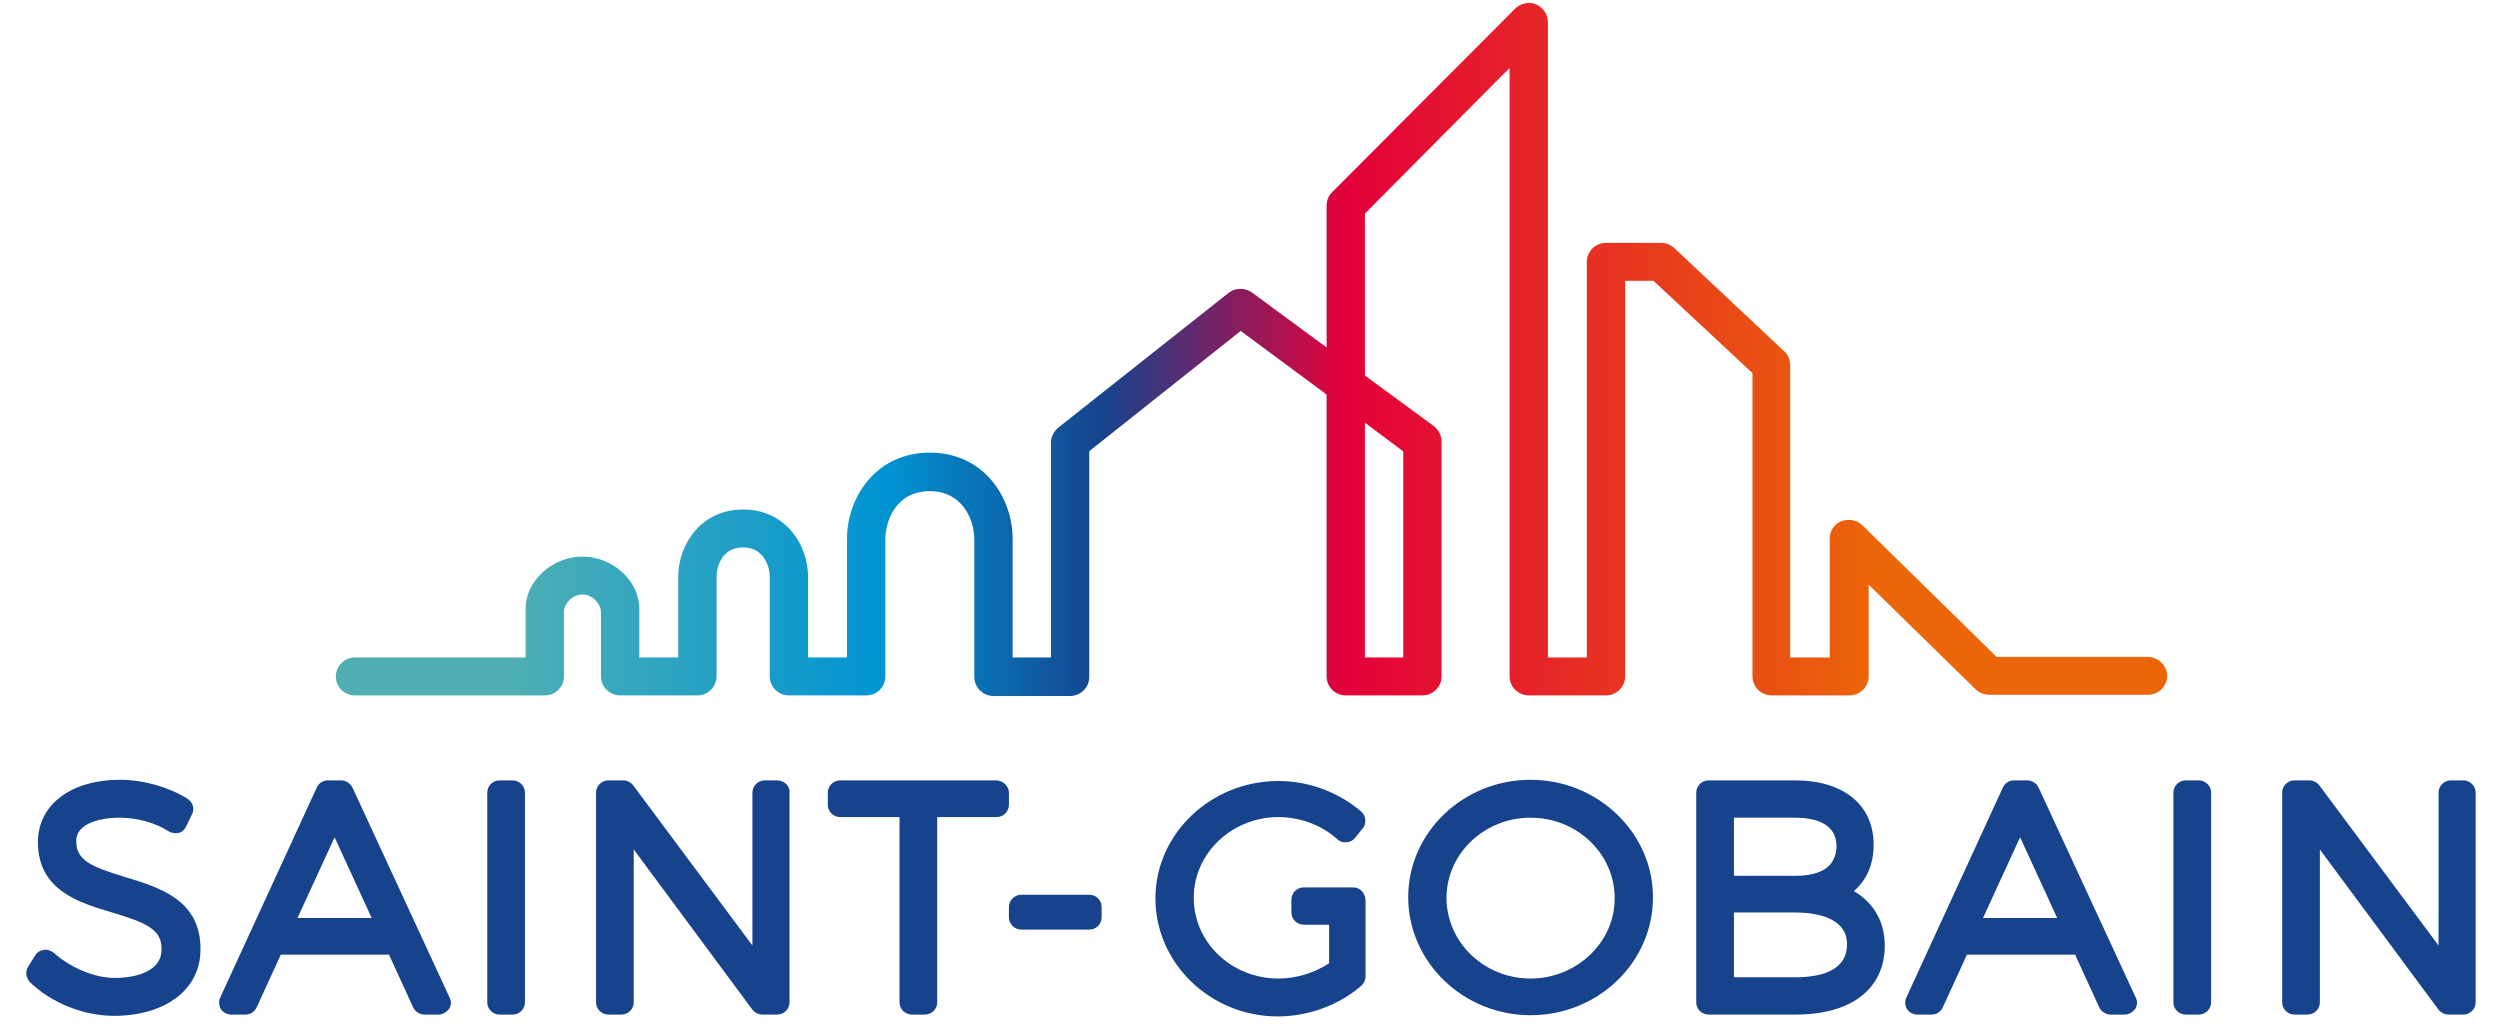 <svg width="95" height="39" viewBox="0 0 95 39" fill="none" xmlns="http://www.w3.org/2000/svg">
<path d="M4.753 33.327C3.461 32.931 2.897 32.699 2.897 31.956C2.897 31.305 3.766 31.073 4.541 31.073C5.199 31.073 5.904 31.259 6.397 31.584C6.514 31.654 6.655 31.677 6.773 31.654C6.914 31.63 7.007 31.537 7.078 31.398L7.289 30.956C7.407 30.747 7.336 30.492 7.125 30.352C6.42 29.911 5.457 29.632 4.565 29.632C2.686 29.632 1.441 30.585 1.441 32.002C1.441 33.838 3.015 34.303 4.259 34.674C5.575 35.069 6.162 35.325 6.138 36.092C6.138 36.882 5.222 37.161 4.353 37.161C3.531 37.161 2.615 36.719 2.075 36.231C1.958 36.138 1.817 36.069 1.676 36.092C1.535 36.115 1.394 36.185 1.324 36.324L1.065 36.742C0.948 36.928 0.995 37.161 1.136 37.323C1.958 38.114 3.179 38.602 4.33 38.602C6.279 38.602 7.618 37.602 7.618 36.092C7.642 34.186 6.044 33.722 4.753 33.327Z" fill="#17428C"/>
<path d="M11.306 34.883L12.715 31.816L14.124 34.883H11.306ZM13.396 29.933C13.325 29.771 13.137 29.654 12.973 29.654H12.456C12.268 29.654 12.104 29.771 12.034 29.933L8.37 37.904C8.299 38.043 8.323 38.229 8.393 38.345C8.487 38.485 8.628 38.554 8.792 38.554H9.333C9.52 38.554 9.685 38.438 9.755 38.276L10.671 36.277H14.782L15.698 38.276C15.768 38.438 15.956 38.554 16.12 38.554H16.66C16.825 38.554 16.966 38.462 17.06 38.345C17.154 38.206 17.154 38.043 17.083 37.904L13.396 29.933Z" fill="#17428C"/>
<path d="M19.479 29.654H18.986C18.728 29.654 18.516 29.864 18.516 30.119V38.09C18.516 38.345 18.728 38.554 18.986 38.554H19.479C19.738 38.554 19.949 38.345 19.949 38.09V30.119C19.949 29.864 19.738 29.654 19.479 29.654Z" fill="#17428C"/>
<path d="M29.532 29.654H29.062C28.803 29.654 28.592 29.864 28.592 30.119V35.929L24.059 29.84C23.965 29.724 23.824 29.654 23.683 29.654H23.12C22.861 29.654 22.65 29.864 22.65 30.119V38.09C22.65 38.345 22.861 38.554 23.12 38.554H23.613C23.871 38.554 24.082 38.345 24.082 38.09V32.28L28.592 38.369C28.686 38.485 28.827 38.554 28.968 38.554H29.532C29.79 38.554 30.001 38.345 30.001 38.09V30.119C30.025 29.864 29.79 29.654 29.532 29.654Z" fill="#17428C"/>
<path d="M37.846 29.654H31.927C31.669 29.654 31.457 29.864 31.457 30.119V30.584C31.457 30.84 31.669 31.049 31.927 31.049H34.182V38.09C34.182 38.345 34.393 38.554 34.652 38.554H35.145C35.403 38.554 35.614 38.345 35.614 38.09V31.049H37.869C38.128 31.049 38.339 30.84 38.339 30.584V30.119C38.339 29.864 38.104 29.654 37.846 29.654Z" fill="#17428C"/>
<path d="M41.393 34H38.809C38.551 34 38.339 34.209 38.339 34.465V34.86C38.339 35.116 38.551 35.325 38.809 35.325H41.393C41.651 35.325 41.862 35.116 41.862 34.86V34.465C41.862 34.209 41.651 34 41.393 34Z" fill="#17428C"/>
<path d="M51.422 33.721H50.975H49.543C49.284 33.721 49.073 33.93 49.073 34.186V34.674C49.073 34.93 49.284 35.139 49.543 35.139H50.506V36.603C49.942 36.974 49.261 37.184 48.58 37.184C46.795 37.184 45.362 35.813 45.362 34.116C45.362 32.42 46.818 31.049 48.58 31.049C49.402 31.049 50.224 31.351 50.811 31.886C50.905 31.979 51.046 32.025 51.163 32.002C51.304 32.002 51.422 31.932 51.492 31.839L51.774 31.491C51.938 31.305 51.915 31.003 51.727 30.84C50.858 30.096 49.73 29.678 48.58 29.678C46.02 29.678 43.906 31.676 43.906 34.14C43.906 36.603 45.996 38.624 48.556 38.624C49.707 38.624 50.858 38.206 51.727 37.462C51.821 37.37 51.891 37.253 51.891 37.114V34.233C51.891 33.93 51.68 33.721 51.422 33.721Z" fill="#17428C"/>
<path d="M58.162 37.184C56.401 37.184 54.968 35.813 54.968 34.116C54.968 32.443 56.401 31.072 58.162 31.072C59.924 31.072 61.356 32.443 61.356 34.116C61.38 35.789 59.924 37.184 58.162 37.184ZM58.162 29.632C55.602 29.632 53.512 31.63 53.512 34.093C53.512 36.556 55.602 38.578 58.162 38.578C60.722 38.578 62.813 36.58 62.813 34.093C62.813 31.653 60.722 29.632 58.162 29.632Z" fill="#17428C"/>
<path d="M65.89 34.674H68.215C68.943 34.674 70.188 34.837 70.188 35.882C70.188 36.928 69.107 37.137 68.215 37.137H65.89V34.674ZM68.215 33.28H65.89V31.072H68.215C68.919 31.072 69.788 31.258 69.788 32.164C69.765 32.908 69.248 33.28 68.215 33.28ZM70.446 33.861C70.939 33.442 71.198 32.838 71.198 32.094C71.198 30.584 70.047 29.654 68.215 29.654H64.927C64.668 29.654 64.457 29.864 64.457 30.119V38.09C64.457 38.345 64.668 38.554 64.927 38.554H68.238C70.352 38.554 71.621 37.578 71.621 35.929C71.621 35.022 71.198 34.302 70.446 33.861Z" fill="#17428C"/>
<path d="M75.355 34.883L76.764 31.816L78.173 34.883H75.355ZM77.469 29.933C77.398 29.771 77.21 29.654 77.046 29.654H76.529C76.341 29.654 76.177 29.771 76.106 29.933L72.442 37.904C72.372 38.043 72.395 38.229 72.466 38.345C72.56 38.485 72.701 38.554 72.865 38.554H73.405C73.593 38.554 73.758 38.438 73.828 38.276L74.744 36.277H78.854L79.77 38.276C79.841 38.438 80.029 38.554 80.193 38.554H80.733C80.898 38.554 81.039 38.462 81.133 38.345C81.227 38.206 81.227 38.043 81.156 37.904L77.469 29.933Z" fill="#17428C"/>
<path d="M83.552 29.654H83.059C82.8 29.654 82.589 29.864 82.589 30.119V38.09C82.589 38.345 82.8 38.554 83.059 38.554H83.552C83.81 38.554 84.022 38.345 84.022 38.09V30.119C84.022 29.864 83.81 29.654 83.552 29.654Z" fill="#17428C"/>
<path d="M93.604 29.654H93.135C92.876 29.654 92.665 29.864 92.665 30.119V35.929L88.132 29.84C88.038 29.724 87.897 29.654 87.756 29.654H87.192C86.934 29.654 86.722 29.864 86.722 30.119V38.09C86.722 38.345 86.934 38.554 87.192 38.554H87.686C87.944 38.554 88.155 38.345 88.155 38.09V32.28L92.665 38.369C92.759 38.485 92.9 38.554 93.041 38.554H93.604C93.863 38.554 94.074 38.345 94.074 38.09V30.119C94.074 29.864 93.863 29.654 93.604 29.654Z" fill="#17428C"/>
<path d="M81.602 24.961H75.871L75.824 24.915L70.775 19.965C70.563 19.756 70.258 19.709 69.976 19.802C69.694 19.919 69.53 20.174 69.53 20.476V24.984H68.027V13.854C68.027 13.668 67.933 13.459 67.792 13.342L63.611 9.415C63.47 9.299 63.306 9.229 63.118 9.229H61.028C60.628 9.229 60.299 9.555 60.299 9.95V24.984H58.82V0.841C58.82 0.539 58.632 0.283 58.373 0.167C58.115 0.051 57.786 0.12 57.575 0.329L50.623 7.301C50.482 7.44 50.411 7.626 50.411 7.812V13.203L47.569 11.112C47.311 10.926 46.935 10.926 46.677 11.135L40.218 16.247C40.053 16.387 39.936 16.596 39.936 16.805V24.984H38.48V20.476C38.48 18.896 37.376 17.2 35.333 17.2C33.289 17.2 32.185 18.896 32.185 20.476V24.984H30.706V21.917C30.706 20.685 29.837 19.361 28.239 19.361C26.642 19.361 25.773 20.685 25.773 21.917V24.984H24.294V24.845C24.294 24.218 24.294 23.427 24.294 23.125C24.294 22.08 23.284 21.15 22.133 21.15C20.982 21.15 19.972 22.08 19.972 23.125V24.984H13.49C13.09 24.984 12.762 25.31 12.762 25.705C12.762 25.891 12.832 26.076 12.973 26.216C13.114 26.355 13.302 26.425 13.49 26.425H20.7C20.888 26.425 21.076 26.355 21.217 26.216C21.358 26.076 21.428 25.891 21.428 25.705V23.241C21.428 22.986 21.71 22.591 22.133 22.591C22.532 22.591 22.837 22.963 22.837 23.265C22.837 23.451 22.837 25.705 22.837 25.705C22.837 26.1 23.166 26.425 23.566 26.425H26.502C26.901 26.425 27.23 26.1 27.23 25.705V21.917C27.23 21.522 27.441 20.802 28.239 20.802C29.038 20.802 29.25 21.545 29.25 21.917V25.705C29.25 26.1 29.578 26.425 29.978 26.425H32.913C33.101 26.425 33.289 26.355 33.43 26.216C33.571 26.076 33.642 25.891 33.642 25.705V20.5C33.642 19.872 33.994 18.664 35.333 18.664C36.577 18.664 37.024 19.756 37.024 20.5V25.728C37.024 26.123 37.352 26.448 37.752 26.448H40.664C41.063 26.448 41.392 26.123 41.392 25.728V17.153L41.439 17.107L47.147 12.576L50.411 14.992V25.705C50.411 26.1 50.74 26.425 51.139 26.425H54.052C54.451 26.425 54.78 26.1 54.78 25.705V16.782C54.78 16.549 54.663 16.34 54.498 16.201L51.867 14.272V8.114L51.914 8.068L57.364 2.583V25.705C57.364 26.1 57.692 26.425 58.092 26.425H61.028C61.427 26.425 61.756 26.1 61.756 25.705V10.67H62.836L62.883 10.717L66.594 14.179V25.705C66.594 26.1 66.923 26.425 67.322 26.425H70.281C70.681 26.425 71.01 26.1 71.01 25.705V22.219L75.073 26.193C75.214 26.332 75.402 26.402 75.59 26.402H81.626C82.025 26.402 82.354 26.076 82.354 25.681C82.354 25.286 82.001 24.961 81.602 24.961ZM53.324 17.153V24.984H51.867V16.061L53.324 17.153Z" fill="url(#paint0_linear)"/>
<defs>
<linearGradient id="paint0_linear" x1="12.71" y1="13.271" x2="82.521" y2="13.271" gradientUnits="userSpaceOnUse">
<stop offset="0.095" stop-color="#4FAFB3"/>
<stop offset="0.3" stop-color="#0094D3"/>
<stop offset="0.42" stop-color="#17428C"/>
<stop offset="0.55" stop-color="#E3003A"/>
<stop offset="0.84" stop-color="#EB6608"/>
</linearGradient>
</defs>
</svg>
